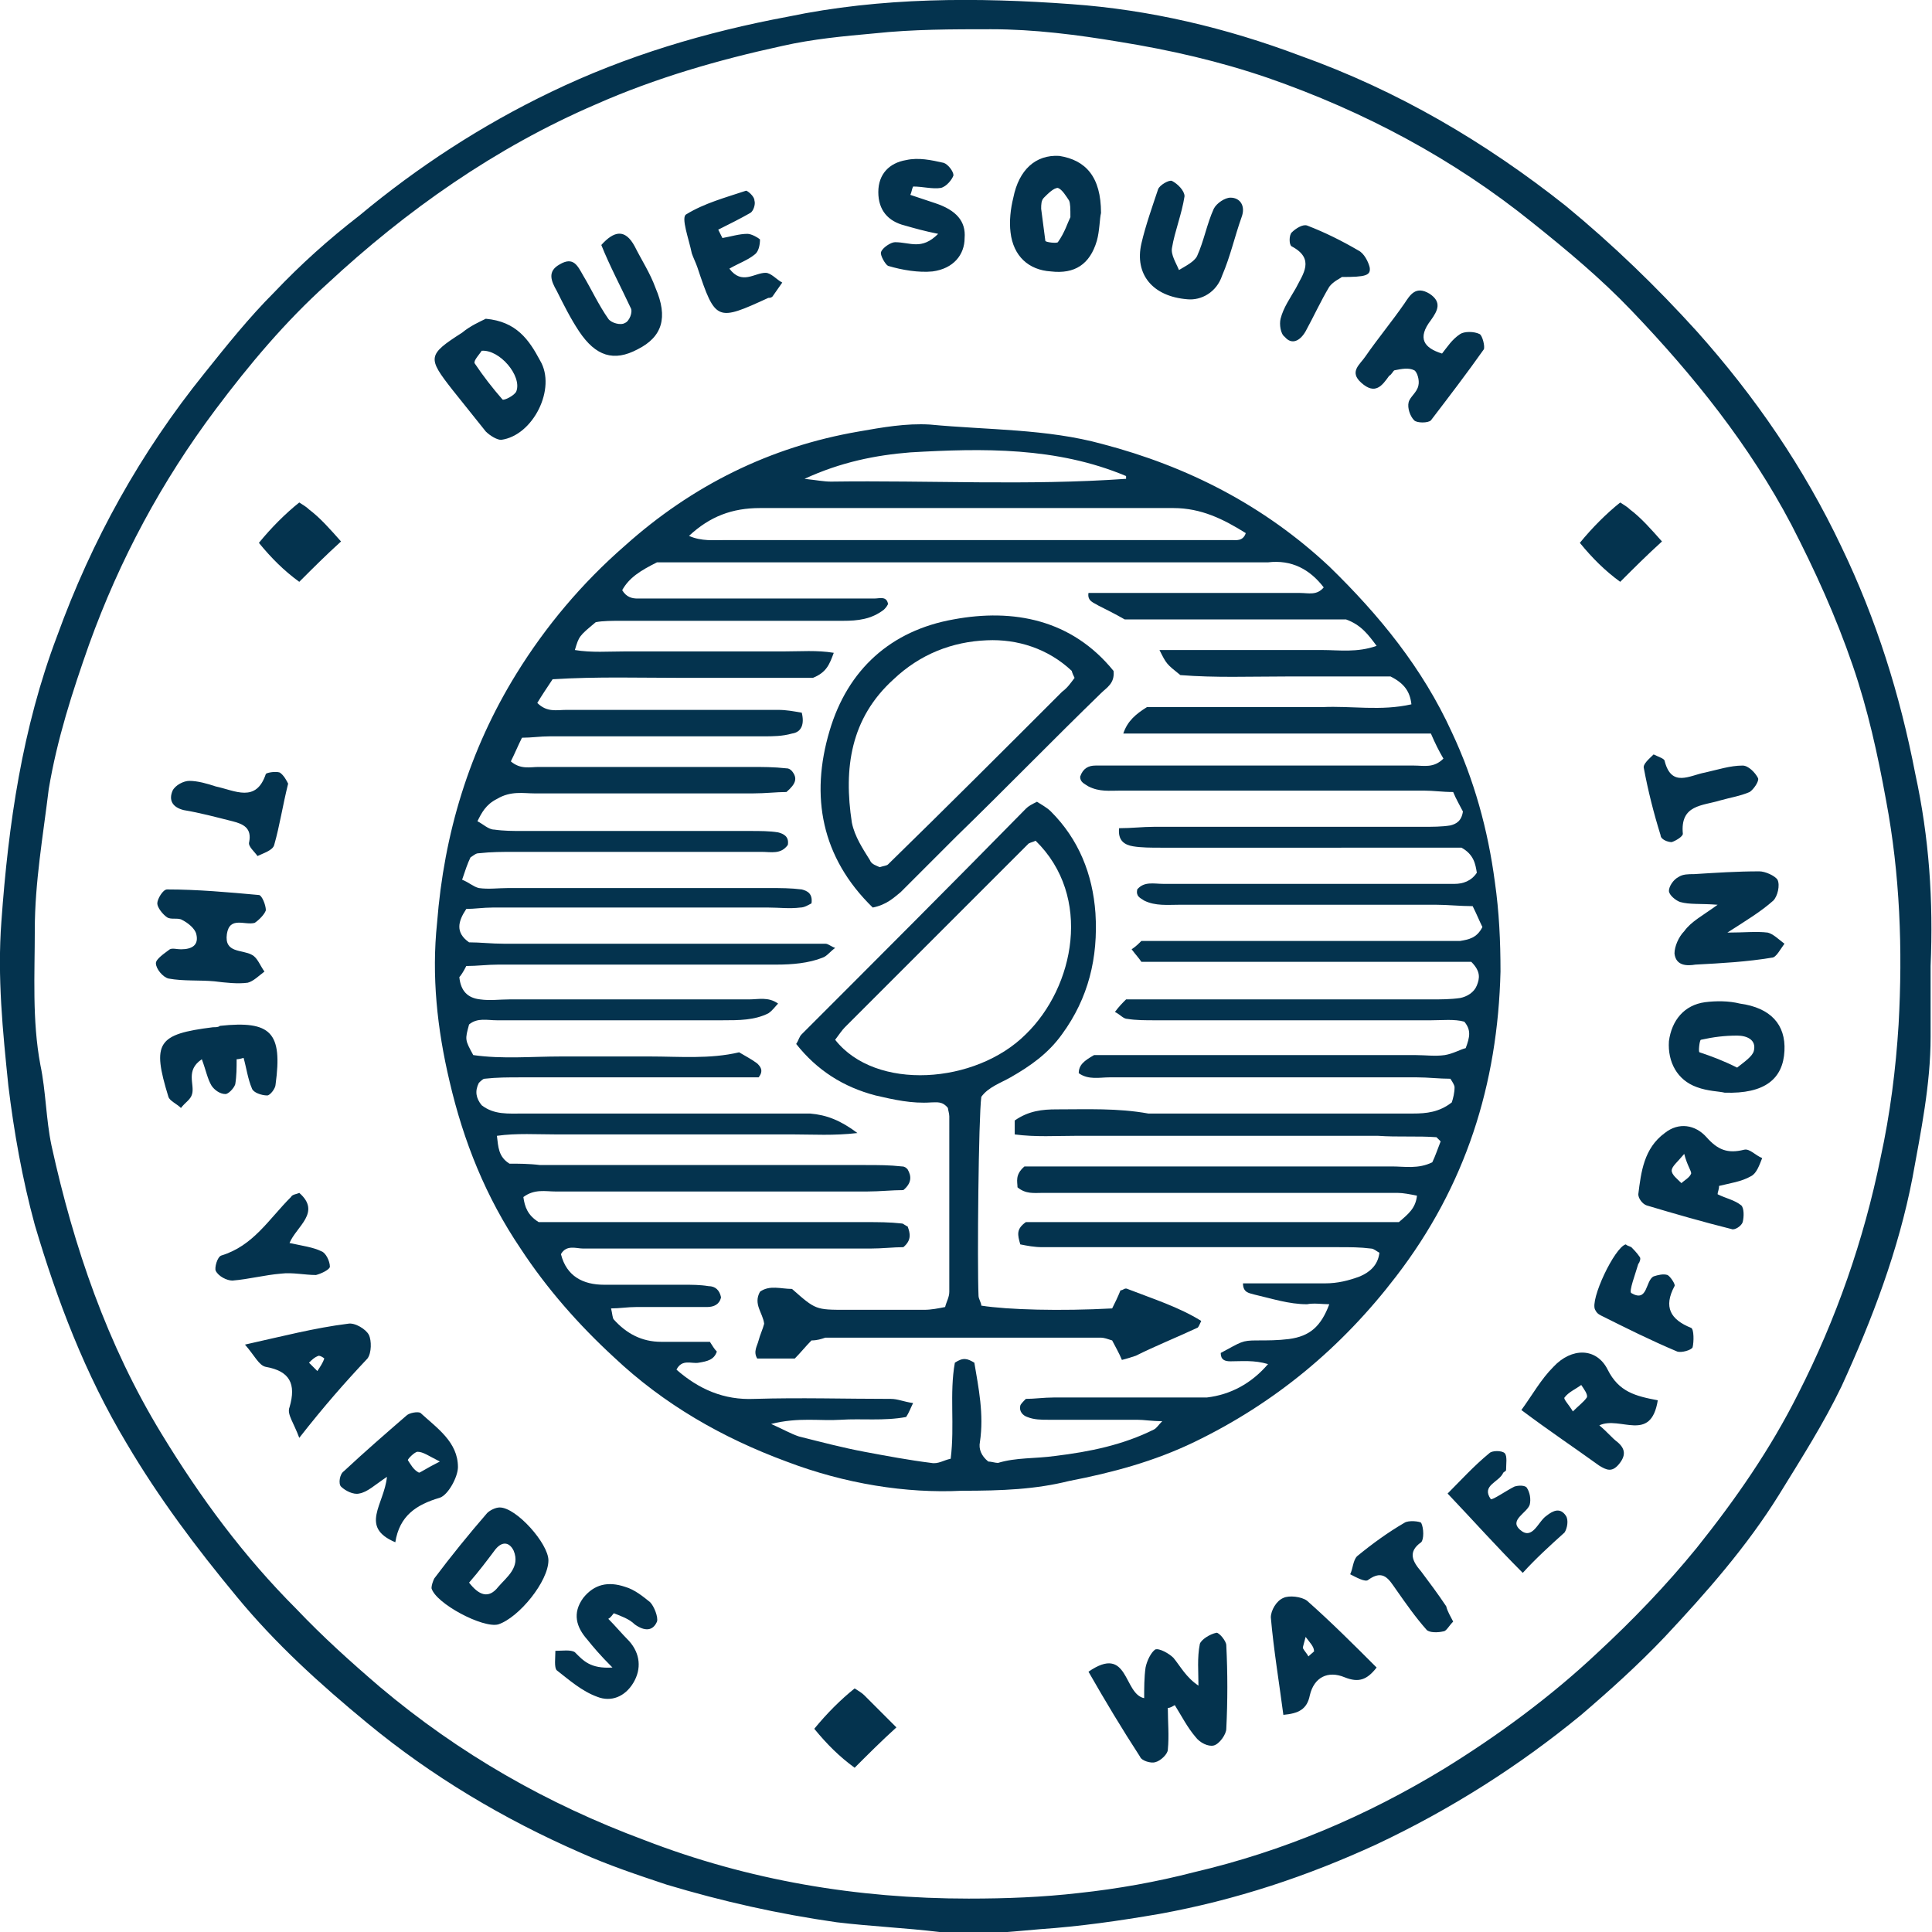 <svg xmlns="http://www.w3.org/2000/svg" width="138.8" height="138.8" viewBox="0 0 138.8 138.8"><g fill-rule="evenodd" clip-rule="evenodd" fill="#04334E"><path d="M138.7 69.4v5.1c0 3.4-.7 6.8-1.3 10.1-1 5.2-2.9 10.2-5.1 15-1.3 2.7-2.9 5.2-4.5 7.8-2.3 3.7-5.2 7-8.2 10.2-1.9 2-3.9 3.8-6 5.6-4.5 3.7-9.4 6.8-14.7 9.3-5 2.3-10.1 4-15.6 5-2.9.5-5.7.9-8.6 1.1-2.4.2-4.8.5-7.2.2-2.5-.3-4.9-.4-7.4-.7-4.2-.6-8.2-1.5-12.2-2.7-2.1-.7-4.2-1.4-6.2-2.3-5.5-2.4-10.7-5.5-15.3-9.3-3.4-2.8-6.6-5.7-9.4-9.1-2.9-3.5-5.6-7.1-7.9-11-3-5-5-10.3-6.6-15.7C1.6 84.7 1 81.3.6 78c-.4-3.9-.8-7.8-.5-11.8.5-7 1.5-13.9 4-20.5 2.5-6.9 6-13.2 10.6-18.9 1.6-2 3.2-4 5-5.8 1.9-2 3.9-3.8 6.1-5.5C30 12 34.6 9 39.6 6.6 45 4 50.7 2.3 56.6 1.2 63.3-.2 70.2-.2 77 .3 82.6.7 88.1 2 93.4 4c7 2.5 13.3 6.2 19.1 10.8 3.4 2.8 6.5 5.8 9.4 9 4.2 4.7 7.7 9.8 10.4 15.5 2.5 5.2 4.2 10.6 5.3 16.3 1 4.6 1.3 9.1 1.1 13.8zm-69.1 67c2.7 0 5.3-.1 7.9-.4 2.8-.3 5.6-.8 8.3-1.5 6.4-1.5 12.3-4 17.9-7.4 3.9-2.4 7.7-5.2 11-8.3 2.6-2.4 5-4.9 7.2-7.6 2.8-3.5 5.3-7.1 7.3-11.1 2.7-5.3 4.7-11 5.9-16.9.7-3.2 1.1-6.4 1.3-9.6.3-5.4.1-10.8-.9-16.1-.6-3.3-1.3-6.5-2.4-9.7-1.2-3.5-2.7-6.8-4.4-10.1-3-5.7-7-10.7-11.5-15.4-2.2-2.3-4.6-4.3-7.1-6.3-5.7-4.6-12.1-8-19-10.4-3.5-1.2-7-2-10.7-2.6-3-.5-6.1-.9-9.2-.9-2.8 0-5.6 0-8.4.3-2.2.2-4.4.4-6.6.9-4.6 1-9.1 2.3-13.4 4.2-7.2 3.1-13.6 7.6-19.3 12.9-3 2.7-5.6 5.8-8 9-3.9 5.2-6.9 10.8-9.1 16.9-1.2 3.4-2.3 6.8-2.9 10.4-.4 3.3-1 6.7-1 10.1 0 3.2-.2 6.5.4 9.7.4 1.9.4 3.9.8 5.8 1.6 7.3 4 14.3 7.9 20.7 2.8 4.6 5.9 8.8 9.7 12.6 1.9 2 3.9 3.8 6 5.6 5.7 4.8 12 8.4 19 11 7.5 2.9 15.3 4.2 23.3 4.2z"></path><path d="M69.1 107.1c-4 .2-8.4-.5-12.6-2.1-4.6-1.7-8.8-4.1-12.4-7.5-2.5-2.3-4.8-4.9-6.7-7.8-2.5-3.7-4.1-7.7-5.1-12-.9-3.8-1.3-7.6-.9-11.4.5-6.4 2.3-12.4 5.7-17.9 2.1-3.4 4.7-6.5 7.8-9.2 4.8-4.3 10.4-7.1 16.8-8.2 1.7-.3 3.4-.6 5.1-.5 4.2.4 8.4.3 12.4 1.4 6.1 1.6 11.6 4.4 16.3 8.8 3.6 3.5 6.7 7.3 8.8 11.9 1.6 3.4 2.6 7 3.1 10.8.3 2.1.4 4.2.4 6.4-.2 8.1-2.5 15.4-7.5 21.9-3.9 5.1-8.7 9.1-14.5 11.9-2.9 1.4-5.9 2.2-9 2.8-2.4.6-4.8.7-7.7.7zM34.3 59c.4.2.8.6 1.2.6.7.1 1.4.1 2 .1h16.4c.7 0 1.4 0 2 .1.4.1.8.3.7.9-.5.7-1.2.5-1.9.5H37c-.9 0-1.7 0-2.6.1-.2 0-.3.1-.6.3-.2.4-.4 1-.6 1.6.5.2.8.5 1.2.6.7.1 1.4 0 2.1 0h18.8c.8 0 1.5 0 2.3.1.4.1.8.3.7 1-.2.1-.5.3-.8.3-.8.1-1.5 0-2.3 0H35.4c-.7 0-1.3.1-1.9.1-.6.9-.8 1.7.2 2.4.8 0 1.6.1 2.5.1h23.1c.2 0 .4.2.7.3-.4.3-.6.6-.9.7-1 .4-2.2.5-3.3.5h-20c-.8 0-1.5.1-2.3.1-.2.4-.4.7-.5.8.1 1 .6 1.5 1.5 1.6.7.1 1.4 0 2.1 0h17.2c.7 0 1.4-.2 2.1.3-.2.2-.4.5-.7.7-1 .5-2.1.5-3.3.5H35.7c-.7 0-1.4-.2-2 .3-.3 1.1-.3 1.1.3 2.2 2.1.3 4.2.1 6.3.1h6.4c2.1 0 4.3.2 6.4-.3.5.3.9.5 1.3.8.2.2.5.5.1 1H37.4c-.9 0-1.7 0-2.6.1-.1 0-.3.2-.4.3-.3.6-.2 1.1.2 1.6.9.7 1.9.6 3 .6h20.6c1.2.1 2.2.5 3.4 1.4-1.7.2-3.2.1-4.6.1H40c-1.4 0-2.9-.1-4.3.1.1.8.1 1.5.9 2 .6 0 1.4 0 2.2.1h23.4c.9 0 1.7 0 2.6.1.2 0 .3.1.4.2.3.5.3 1-.3 1.5-.8 0-1.7.1-2.6.1H39.9c-.7 0-1.5-.2-2.3.4.1.7.3 1.3 1.1 1.8h23.5c.9 0 1.7 0 2.6.1.1 0 .3.2.4.2.2.5.3 1-.3 1.5-.7 0-1.5.1-2.4.1H41.9c-.5 0-1.2-.3-1.6.4.4 1.6 1.6 2.2 3.1 2.2h5.7c.6 0 1.2 0 1.8.1.5 0 .8.3.9.8-.1.5-.5.7-1 .7h-5.1c-.6 0-1.2.1-1.8.1.1.4.1.7.2.8.9 1 2 1.6 3.4 1.6H51c.2.3.3.5.5.7-.2.6-.7.7-1.3.8-.5.1-1.2-.3-1.6.5 1.6 1.4 3.4 2.2 5.6 2.1 3.3-.1 6.5 0 9.8 0 .5 0 .9.2 1.6.3-.2.4-.3.7-.5 1-1.6.3-3.2.1-4.7.2s-3-.2-5 .3c.9.4 1.4.7 2 .9 1.6.4 3.1.8 4.7 1.1 1.6.3 3.2.6 4.8.8.5.1.9-.2 1.4-.3.3-2.4-.1-4.7.3-6.9.6-.4.9-.3 1.4 0 .3 1.8.7 3.7.4 5.7-.1.5.1 1 .6 1.4.2 0 .5.1.7.1 1.3-.4 2.7-.3 4.1-.5 2.5-.3 4.9-.8 7.1-1.9.2-.1.3-.3.6-.6-.8 0-1.3-.1-1.8-.1h-6.4c-.5 0-1 0-1.5-.2-.3-.1-.6-.4-.5-.8 0-.1.2-.3.4-.5.6 0 1.3-.1 2-.1h11c1.7-.2 3.2-1 4.4-2.4-1-.3-1.9-.2-2.7-.2-.4 0-.7-.1-.7-.6 1.5-.8 1.5-.9 2.6-.9.8 0 1.5 0 2.3-.1 1.5-.2 2.3-.9 2.9-2.5-.5 0-1.1-.1-1.6 0-1.3 0-2.5-.4-3.8-.7-.3-.1-.8-.1-.8-.8h5.9c.9 0 1.7-.2 2.5-.5.7-.3 1.3-.8 1.4-1.7-.2-.1-.4-.3-.6-.3-.8-.1-1.5-.1-2.3-.1H74.9c-.6 0-1.1-.1-1.6-.2-.2-.7-.3-1.1.4-1.6h26.8c.7-.6 1.2-1 1.3-1.9-.5-.1-1-.2-1.4-.2H74.9c-.6 0-1.2.1-1.8-.4 0-.4-.2-.9.5-1.5H100c.9 0 1.9.2 2.9-.3.2-.4.4-1 .6-1.5l-.3-.3c-1.3-.1-2.8 0-4.2-.1H77.3c-1.4 0-2.9.1-4.4-.1v-1c1-.7 2-.8 3-.8 2.2 0 4.4-.1 6.6.3h19c1 0 1.9-.1 2.8-.8.1-.3.2-.7.2-1.1 0-.1-.1-.3-.3-.6-.8 0-1.6-.1-2.4-.1H79.7c-.7 0-1.5.2-2.2-.3 0-.6.4-.9 1.1-1.3h23.1c.7 0 1.4.1 2.1 0 .6-.1 1.1-.4 1.5-.5.3-.8.4-1.3-.1-1.9-.7-.2-1.6-.1-2.4-.1H83c-.7 0-1.4 0-2-.1-.3 0-.5-.3-.9-.5.3-.4.5-.6.8-.9H102.8c.7 0 1.4 0 2.1-.1.5-.1 1-.4 1.2-.9.2-.5.3-1-.4-1.7H82c-.2-.3-.4-.5-.7-.9.3-.2.5-.4.7-.6H104.9c.6-.1 1.2-.2 1.6-1-.2-.4-.4-.9-.7-1.5-.9 0-1.8-.1-2.6-.1H84.7c-.8 0-1.7.1-2.5-.3-.3-.2-.6-.3-.5-.8.5-.6 1.2-.4 1.9-.4H104.5c.6 0 1.2-.2 1.6-.8-.1-.6-.2-1.3-1.1-1.8H83.4c-.7 0-1.4 0-2-.1-.6-.1-1.1-.4-1-1.3.9 0 1.7-.1 2.5-.1h19.3c.7 0 1.4 0 2-.1.4-.1.8-.3.9-1-.2-.4-.5-.9-.7-1.4-.8 0-1.4-.1-2.1-.1H80.5c-.8 0-1.5.1-2.3-.3-.3-.2-.6-.3-.6-.7.2-.6.6-.8 1.1-.8h22.9c.7 0 1.4.2 2.1-.5-.3-.5-.6-1.1-.9-1.8H80.7c.3-.9.9-1.4 1.7-1.9H95c2.1-.1 4.2.3 6.4-.2-.1-.9-.5-1.5-1.5-2h-7.5c-2.6 0-5.1.1-7.6-.1-1-.8-1-.8-1.5-1.8H95c1.2 0 2.5.2 3.9-.3-.6-.8-1.1-1.5-2.2-1.9H80.8c-.7-.4-1.3-.7-1.9-1-.3-.2-.8-.3-.7-.9h15.2c.6 0 1.2.2 1.7-.4-1-1.3-2.3-2-4-1.8H47.2c-1.2.6-2 1.1-2.5 2 .3.5.7.6 1.1.6h17c.4 0 .9-.2 1 .4-.1.2-.2.3-.3.4-.9.7-1.9.8-2.9.8H44.7c-.7 0-1.4 0-1.9.1-1.2 1-1.2 1-1.5 2 1.2.2 2.4.1 3.6.1h11.4c1.2 0 2.4-.1 3.6.1-.3.8-.5 1.4-1.5 1.8h-9.2c-3.2 0-6.3-.1-9.5.1-.4.6-.8 1.2-1.1 1.7.7.7 1.4.5 2.1.5h15.2c.6 0 1.1.1 1.7.2.2.8 0 1.4-.7 1.5-.7.2-1.4.2-2 .2H39.5c-.7 0-1.3.1-2 .1-.3.6-.5 1.1-.8 1.7.7.6 1.4.4 2 .4h15.2c.9 0 1.7 0 2.6.1.2 0 .3.1.4.2.4.5.3.9-.4 1.5-.7 0-1.5.1-2.4.1H38.4c-.8 0-1.7-.2-2.7.4-.8.4-1.1 1-1.4 1.6zm15.2-20.5c.9.4 1.8.3 2.6.3h36.4c.3 0 .8.1 1-.5-1.6-1-3.2-1.8-5.2-1.8H54.6c-2 0-3.6.6-5.1 2zm8.3-4.1c.9.1 1.4.2 1.9.2 7.1-.1 14.1.3 21.2-.2v-.2c-5-2.1-10.3-2-15.5-1.7-2.5.2-5 .7-7.6 1.9z"></path><path d="M58.3 96.3c-.4.4-.8.9-1.2 1.3h-2.7c-.3-.5 0-.9.1-1.3s.3-.8.4-1.2c-.1-.8-.8-1.4-.3-2.3.7-.5 1.5-.2 2.3-.2 1.7 1.5 1.7 1.5 3.9 1.5h5.6c.5 0 1-.1 1.5-.2.1-.4.3-.7.3-1.1V80.2c0-.2-.1-.5-.1-.6-.4-.5-.8-.4-1.2-.4-1.4.1-2.7-.2-4-.5-2.3-.6-4.2-1.8-5.7-3.7.2-.3.2-.5.4-.7 5.4-5.4 10.8-10.8 16.1-16.2.2-.2.4-.3.8-.5.3.2.7.4 1 .7 2 2 3 4.5 3.2 7.3.2 3.2-.5 6.1-2.4 8.7-1 1.4-2.3 2.3-3.7 3.1-.7.4-1.6.7-2.1 1.4-.2 1.5-.3 11.9-.2 14.3 0 .2.2.5.2.7 1.9.3 5.7.4 9.4.2.2-.4.4-.8.6-1.3.2 0 .3-.2.5-.1 1.8.7 3.7 1.3 5.3 2.3-.1.2-.2.5-.3.5-1.5.7-3 1.3-4.4 2-.3.1-.6.2-1 .3-.2-.5-.5-1-.7-1.4-.3-.1-.6-.2-.8-.2H59.3c-.3.1-.6.2-1 .2zM60 74.7c2.9 3.7 10.1 3.2 13.7-.4 3.5-3.4 4.8-9.9.7-13.9-.2.1-.3.1-.5.2L60.7 73.8c-.2.2-.4.5-.7.9zM62.7 65.2c-3.7-3.6-4.5-8-3.1-12.7 1.3-4.4 4.4-7.2 8.9-8 4.3-.8 8.5 0 11.5 3.7.1.9-.5 1.2-.9 1.6-3.5 3.4-6.9 6.9-10.4 10.3l-4 4c-.5.4-1 .9-2 1.1zm14.5-16.5c-.2-.4-.2-.5-.2-.5-1.7-1.6-3.9-2.3-6.1-2.2-2.5.1-4.8 1-6.7 2.8-3.1 2.8-3.6 6.4-3 10.3.2 1 .8 1.9 1.3 2.7.1.3.5.4.7.5.3-.1.5-.1.6-.2 4.2-4.1 8.4-8.3 12.5-12.4.4-.3.6-.6.9-1z"></path></g><path fill-rule="evenodd" clip-rule="evenodd" fill="#04334E" d="M24.5 38.9c-1.1 1-2 1.9-3 2.9-1.1-.8-2-1.7-2.9-2.8.9-1.1 1.9-2.1 2.9-2.9.3.2.5.3.7.5.8.6 1.5 1.4 2.3 2.3zM119.4 38.9c-1.1 1-2 1.9-3 2.9-1.1-.8-2-1.7-2.9-2.8.9-1.1 1.9-2.1 2.9-2.9.3.2.5.3.7.5.8.6 1.5 1.4 2.3 2.3zM64.4 124.1c-1.1 1-2 1.9-3 2.9-1.1-.8-2-1.7-2.9-2.8.9-1.1 1.9-2.1 2.9-2.9.3.2.5.3.7.5l2.3 2.3z"></path><path fill="#04334E" d="M83.9 122.7c0 1 .1 2 0 3 0 .3-.5.8-.9.9-.3.1-1-.1-1.1-.4-1.3-2-2.5-4-3.7-6.1 2.9-2 2.5 1.6 4 1.9 0-.7 0-1.5.1-2.2.1-.5.4-1.1.7-1.3.3-.1 1 .3 1.3.6.5.6.9 1.4 1.8 2 0-1-.1-2 .1-3 .1-.3.7-.7 1.2-.8.2 0 .7.6.7.9.1 2 .1 4 0 6 0 .4-.5 1.1-.9 1.2-.4.1-1-.2-1.3-.6-.6-.7-1-1.5-1.5-2.3-.2.1-.3.2-.5.2zM123.4 65c-1.3-.1-2 0-2.7-.2-.3-.1-.8-.5-.8-.8 0-.3.3-.8.7-1 .3-.2.7-.2 1.1-.2 1.6-.1 3.1-.2 4.7-.2.4 0 1.1.3 1.3.6.2.4 0 1.2-.3 1.5-.9.8-1.9 1.4-3.3 2.3 1.2 0 2.1-.1 2.9 0 .4.1.8.5 1.2.8-.3.4-.6 1-.9 1-1.8.3-3.6.4-5.5.5-.6.1-1.4.1-1.5-.8 0-.5.3-1.2.7-1.6.5-.7 1.3-1.1 2.4-1.9zM15.4 70.5c-1.1-.1-2.2 0-3.3-.2-.4-.1-.9-.7-.9-1.1 0-.3.6-.7 1-1 .2-.1.5 0 .8 0 .8 0 1.3-.3 1.1-1.1-.1-.4-.6-.8-1-1-.3-.2-.8 0-1.1-.2-.3-.2-.7-.7-.7-1 0-.3.4-1 .7-1 2.2 0 4.4.2 6.6.4.2 0 .5.7.5 1.1-.1.3-.5.7-.8.9-.7.2-1.8-.5-2 .8-.2 1.4 1.1 1.1 1.8 1.5.4.2.6.8.9 1.2-.4.3-.8.7-1.2.8-.7.1-1.6 0-2.4-.1 0 .1 0 0 0 0zM119.1 100.6c-.5 3.1-2.7 1.1-4.2 1.8.6.5.9.9 1.3 1.2.6.5.6 1 .1 1.6-.5.6-.9.4-1.4.1-1.8-1.3-3.6-2.5-5.6-4 .8-1.1 1.4-2.2 2.3-3.1 1.3-1.4 3.1-1.4 3.9.2.8 1.6 2 1.9 3.6 2.2zm-6.1.8c.4-.4.8-.7 1-1 .1-.2-.2-.6-.4-.9-.4.3-.9.5-1.2.9-.1.1.3.5.6 1zM27.8 106.1c-.9.6-1.4 1.1-2 1.2-.4.1-1-.2-1.3-.5-.2-.2-.1-.9.2-1.1 1.5-1.4 3-2.7 4.5-4 .2-.2.8-.3 1-.2 1.2 1.1 2.7 2.1 2.7 3.9 0 .7-.7 2-1.3 2.2-1.7.5-2.9 1.3-3.2 3.2-2.6-1.1-.8-2.7-.6-4.7zm3.8-1.1c-.8-.4-1.2-.7-1.6-.7-.2 0-.7.5-.7.6.2.3.4.7.8.9.1 0 .5-.3 1.5-.8zM123.4 85.8c.6.3 1.2.4 1.7.8.2.2.2.8.1 1.2-.1.3-.6.6-.8.5-2-.5-4.1-1.1-6.1-1.7-.3-.1-.6-.5-.6-.8.2-1.6.4-3.3 1.9-4.4 1-.8 2.2-.6 3 .3.8.9 1.5 1.2 2.7.9.4-.1.8.4 1.3.6-.2.5-.4 1.1-.8 1.3-.7.4-1.5.5-2.3.7 0 .3-.1.4-.1.6zm-2.4-2.9c-.5.6-.9.9-.9 1.2 0 .3.4.6.7.9.2-.2.6-.4.7-.7 0-.2-.3-.6-.5-1.4zM103.6 25.4c.4-.5.7-1 1.3-1.4.3-.2 1-.2 1.4 0 .2.1.4.9.3 1.1-1.2 1.7-2.5 3.4-3.8 5.1-.2.2-1 .2-1.2 0-.3-.3-.5-.9-.4-1.3.1-.4.6-.7.7-1.2.1-.4-.1-1-.3-1.1-.4-.2-.9-.1-1.4 0-.1 0-.2.3-.4.4-.5.7-1 1.4-2 .5-.9-.8-.1-1.3.3-1.9.9-1.3 1.9-2.5 2.8-3.8.4-.6.8-1.3 1.8-.7.9.6.6 1.2.1 1.9-1 1.3-.5 2 .8 2.4zM34.9 22.9c2.2.2 3.1 1.5 3.9 3 1.2 2-.5 5.4-2.8 5.7-.3 0-.8-.3-1.1-.6l-2.4-3c-1.8-2.3-1.8-2.5.7-4.1.6-.5 1.3-.8 1.7-1zm-.3 2.3c-.1.2-.6.7-.5.9.6.9 1.3 1.8 2 2.6.1.1.9-.3 1-.6.4-1.1-1.2-3-2.5-2.9zM39.4 112.1c0 1.5-2.1 4.1-3.6 4.6-1.1.3-4.5-1.5-4.8-2.6 0-.2.1-.5.2-.7 1.2-1.6 2.5-3.2 3.8-4.7.2-.2.6-.4.9-.4 1.2 0 3.5 2.6 3.5 3.8zm-5.7 1.6c.7.9 1.4 1.2 2.1.3.6-.7 1.6-1.4 1.1-2.6-.3-.6-.8-.7-1.3-.1-.6.8-1.2 1.6-1.9 2.4zM79.1 15.3c-.1.4-.1 1.3-.3 2-.5 1.7-1.6 2.4-3.3 2.2-1.6-.1-2.7-1.1-2.9-2.8-.1-.8 0-1.7.2-2.5.4-2 1.6-3.1 3.3-3 1.9.3 3 1.5 3 4.1zm-2.2.3c0-.6 0-1-.1-1.2-.2-.3-.5-.8-.8-.9-.3 0-.7.4-1 .7-.2.2-.2.5-.2.8.1.8.2 1.5.3 2.3 0 .1.8.2.9.1.5-.7.7-1.4.9-1.8zM123.9 78.5c-.4-.1-1.2-.1-2-.4-1.4-.5-2.1-1.8-2-3.3.2-1.5 1.1-2.6 2.6-2.8.8-.1 1.7-.1 2.5.1 2.2.3 3.3 1.5 3.2 3.4-.1 2-1.4 3.1-4.3 3zm.9-1.8c.5-.4 1.1-.8 1.2-1.2.2-.8-.5-1.1-1.2-1.1-.9 0-1.7.1-2.6.3-.1 0-.2.9-.1.9.9.3 1.7.6 2.7 1.1zM85.3 21.5c-2.5-.2-3.8-1.8-3.3-4 .3-1.3.8-2.7 1.2-3.9.1-.3.8-.7 1-.6.4.2.9.7.9 1.1-.2 1.3-.7 2.5-.9 3.7-.1.5.3 1.1.5 1.6.5-.3 1.1-.6 1.3-1 .5-1.1.7-2.3 1.2-3.4.2-.4.8-.8 1.2-.8.7 0 1.1.6.8 1.4-.5 1.4-.8 2.8-1.4 4.2-.4 1.2-1.5 1.8-2.5 1.7zM67.4 16.8c-1-.2-1.7-.4-2.4-.6-1.2-.3-1.9-1.1-1.9-2.4 0-1.3.8-2.1 2-2.3.9-.2 1.8 0 2.7.2.3.1.7.6.7.9-.1.3-.5.8-.9.9-.6.1-1.3-.1-2-.1-.1.2-.1.4-.2.6l1.8.6c1.5.5 2.2 1.3 2.1 2.5 0 1.2-.8 2.2-2.3 2.4-1 .1-2.2-.1-3.2-.4-.2-.1-.6-.8-.5-1 .1-.3.7-.7 1-.7 1.1 0 1.9.6 3.1-.6zM43.2 17.6c.9-1 1.7-1.2 2.4.1.5 1 1.1 1.9 1.5 3 .9 2.1.5 3.5-1.3 4.4-1.7.9-3 .5-4.2-1.3-.6-.9-1.1-1.9-1.6-2.9-.4-.7-.7-1.4.2-1.9 1-.6 1.3.1 1.7.8.6 1 1.1 2.1 1.8 3.1.2.3.9.5 1.2.3.3-.1.6-.8.4-1.1-.7-1.5-1.5-3-2.1-4.5zM17 76.1c0 .6 0 1.2-.1 1.8-.1.3-.5.7-.7.7-.4 0-.8-.3-1-.6-.3-.5-.4-1.1-.7-1.9-1.2.8-.5 1.8-.7 2.5-.1.4-.5.6-.8 1-.3-.3-.8-.5-.9-.8-1.2-3.9-.8-4.5 3.2-5 .2 0 .4 0 .5-.1 3.7-.4 4.5.5 4 4.2 0 .3-.4.8-.6.8-.4 0-1-.2-1.1-.5-.3-.7-.4-1.5-.6-2.2 0 0-.3.1-.5.1zM21.5 103.3c-.4-1.1-.9-1.7-.7-2.2.5-1.7 0-2.6-1.7-2.9-.5-.1-.8-.8-1.5-1.6 2.7-.6 5-1.2 7.4-1.5.5-.1 1.3.4 1.5.8.2.4.2 1.3-.1 1.7-1.6 1.7-3.1 3.4-4.9 5.7zm1.3-4.8c.2-.3.4-.6.5-.9-.1-.1-.3-.2-.4-.2-.3.1-.5.3-.7.5l.6.6zM51.9 17.1c.6-.1 1.2-.3 1.8-.3.3 0 .8.3.9.4 0 .4-.1.9-.4 1.1-.5.4-1.1.6-1.8 1 .9 1.2 1.8.3 2.6.3.4 0 .8.5 1.2.7-.2.3-.5.7-.7 1-.1.1-.2.1-.3.1-3.7 1.7-3.8 1.7-5.1-2.2-.1-.3-.3-.7-.4-1-.2-1-.8-2.6-.4-2.8 1.3-.8 2.8-1.2 4.3-1.7.1 0 .6.4.6.7.1.3-.1.8-.3.9-.7.4-1.5.8-2.3 1.2l.3.6zM98.9 119.8c-.7.9-1.3 1.1-2.3.7-1.2-.5-2.2 0-2.5 1.3-.2 1-.8 1.3-1.9 1.4-.3-2.3-.7-4.7-.9-7 0-.5.4-1.2.9-1.4.4-.2 1.3-.1 1.7.2 1.7 1.5 3.4 3.2 5 4.8zm-5.1-2.2c-.1.4-.2.7-.2.8.1.2.3.4.4.6.2-.2.5-.4.4-.4 0-.3-.3-.6-.6-1zM44 119.8c-.9-.9-1.4-1.5-1.8-2-.8-.9-1.1-1.9-.3-3 .8-1 1.8-1.2 3-.8.7.2 1.3.7 1.8 1.1.3.3.6 1.1.5 1.4-.3.7-.9.7-1.6.2-.4-.4-1-.6-1.5-.8-.1.1-.2.3-.4.4.5.5 1 1.1 1.5 1.6.8.9.9 2 .3 3-.6 1-1.6 1.4-2.6 1-1.1-.4-2-1.2-2.9-1.9-.2-.2-.1-.9-.1-1.4.5 0 1.1-.1 1.4.1.6.6 1.1 1.2 2.7 1.1zM109.4 113c-1.9-1.9-3.5-3.7-5.4-5.7.9-.9 1.9-2 3-2.9.2-.2.9-.2 1.1 0 .2.2.1.8.1 1.2 0 .1-.1.1-.2.2-.3.7-1.6.9-.9 1.9.1.1 1.1-.6 1.7-.9.3-.1.8-.1.9.1.2.3.3.8.2 1.2-.2.6-1.5 1.1-.7 1.8.9.8 1.3-.6 1.9-1 .5-.4 1-.6 1.4 0 .2.3.1.9-.1 1.2-1 .9-2.1 1.9-3 2.9zM117.2 89.6c.1.1.4.4.6.7.1.1 0 .4-.1.5-.2.7-.7 2-.5 2.1 1.2.7 1-.9 1.6-1.2.3-.1.7-.2 1-.1.2.1.6.7.5.8-.8 1.5-.3 2.4 1.2 3 .2.1.2 1 .1 1.4-.1.2-.8.4-1.1.3-1.9-.8-3.7-1.7-5.5-2.6-.2-.1-.3-.2-.4-.4-.4-.7 1.4-4.5 2.2-4.7.1.1.2.1.4.2zM20.7 56.3c-.4 1.6-.6 3-1 4.4-.1.4-.8.6-1.2.8-.2-.3-.7-.7-.6-1 .2-1-.4-1.3-1.2-1.5-1.2-.3-2.3-.6-3.5-.8-.8-.2-1.1-.7-.8-1.4.2-.4.8-.7 1.2-.7.6 0 1.3.2 1.9.4 1.4.3 2.9 1.2 3.6-.9.1-.1.7-.2 1-.1.3.2.5.6.6.8zM96.4 19.9c-.1.1-.6.3-.9.7-.6 1-1.1 2.1-1.7 3.2-.4.7-1 1-1.5.4-.3-.2-.4-.9-.3-1.3.2-.8.7-1.5 1.1-2.2.5-1 1.4-2.1-.3-3-.2-.1-.2-.8 0-1 .3-.3.8-.6 1.1-.5 1.3.5 2.5 1.1 3.7 1.8.4.2.7.8.8 1.2.1.6-.3.7-2 .7zM104.4 116.5c-.3.3-.5.7-.7.7-.4.1-1 .1-1.2-.1-.8-.9-1.5-1.9-2.2-2.9-.5-.7-.9-1.5-2-.7-.2.2-.9-.2-1.3-.4.2-.4.2-1 .5-1.3 1.1-.9 2.2-1.7 3.4-2.4.3-.2 1.1-.1 1.2 0 .2.4.2 1.2 0 1.4-1 .7-.6 1.4 0 2.1.6.8 1.2 1.6 1.8 2.5.1.4.3.7.5 1.1zM118.8 54.2c.4.2.8.3.8.5.5 1.9 1.8 1 2.9.8.9-.2 1.8-.5 2.7-.5.4 0 .9.5 1.1.9.1.2-.3.8-.6 1-.7.3-1.4.4-2.1.6-1.3.4-2.9.3-2.7 2.4 0 .2-.5.5-.8.6-.3 0-.8-.2-.8-.5-.5-1.6-.9-3.2-1.2-4.8-.1-.3.4-.7.7-1zM21.5 85.7c1.6 1.4-.2 2.4-.7 3.6.9.2 1.7.3 2.3.6.3.1.6.7.6 1.1 0 .2-.6.5-1 .6-.8 0-1.7-.2-2.5-.1-1.2.1-2.3.4-3.5.5-.4 0-1-.3-1.2-.7-.1-.2.1-1 .4-1.1 2.3-.7 3.4-2.6 5-4.2.1-.2.4-.2.6-.3z"></path></svg>